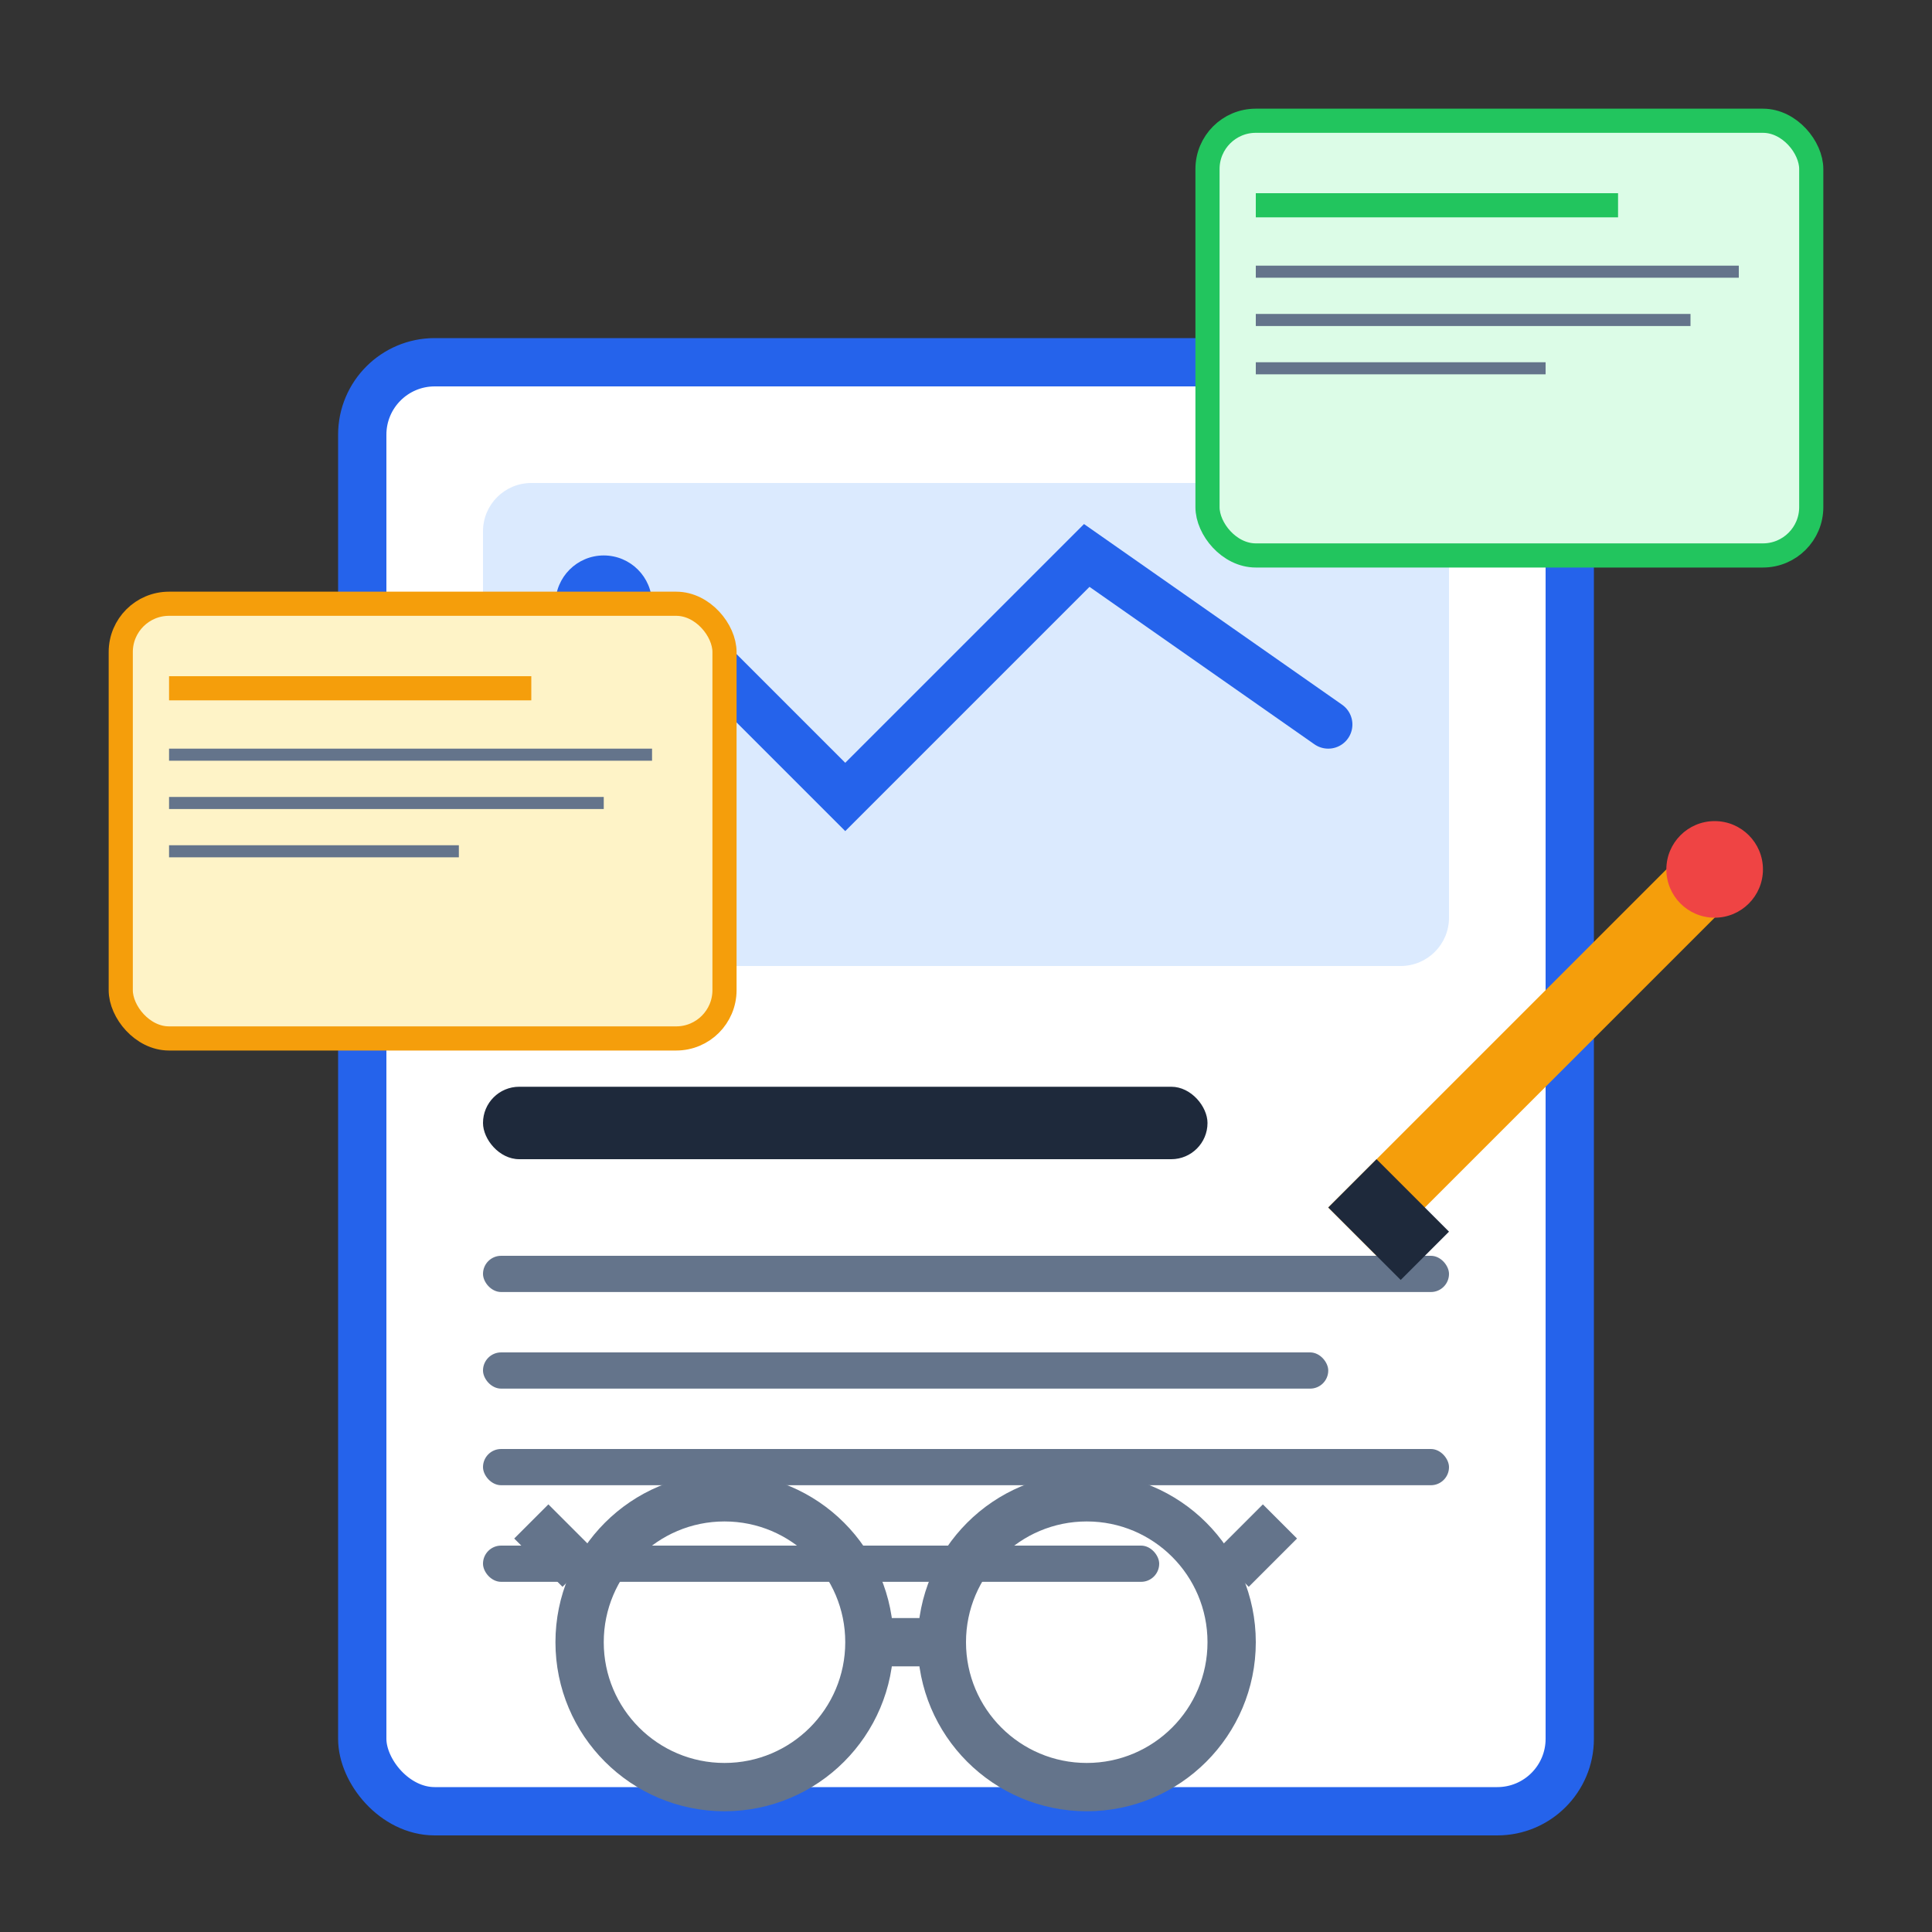 <svg width="80" height="80" viewBox="0 0 80 80" fill="none" xmlns="http://www.w3.org/2000/svg">
    <rect x="0" y="0" width="80" height="80" fill="#333333" stroke="none"/>
    <!-- Newspaper/Blog -->
    <rect x="15" y="15" width="50" height="60" rx="3" fill="white" stroke="#2563eb" stroke-width="2"/>
    
    <!-- Header image area -->
    <rect x="20" y="20" width="40" height="20" rx="2" fill="#dbeafe"/>
    <circle cx="25" cy="25" r="2" fill="#2563eb"/>
    <path d="M22 32 L28 26 L35 33 L45 23 L55 30" stroke="#2563eb" stroke-width="2" fill="none" stroke-linecap="round"/>
    
    <!-- Title line -->
    <rect x="20" y="45" width="30" height="3" rx="1.5" fill="#1e293b"/>
    
    <!-- Content lines -->
    <rect x="20" y="52" width="40" height="1.5" rx="0.75" fill="#64748b"/>
    <rect x="20" y="56" width="35" height="1.5" rx="0.75" fill="#64748b"/>
    <rect x="20" y="60" width="40" height="1.5" rx="0.75" fill="#64748b"/>
    <rect x="20" y="64" width="28" height="1.5" rx="0.75" fill="#64748b"/>
    
    <!-- Blog posts floating -->
    <rect x="50" y="5" width="25" height="18" rx="2" fill="#dcfce7" stroke="#22c55e" stroke-width="1"/>
    <rect x="52" y="8" width="15" height="1" fill="#22c55e"/>
    <rect x="52" y="11" width="20" height="0.5" fill="#64748b"/>
    <rect x="52" y="13" width="18" height="0.5" fill="#64748b"/>
    <rect x="52" y="15" width="12" height="0.5" fill="#64748b"/>
    
    <rect x="5" y="25" width="25" height="18" rx="2" fill="#fef3c7" stroke="#f59e0b" stroke-width="1"/>
    <rect x="7" y="28" width="15" height="1" fill="#f59e0b"/>
    <rect x="7" y="31" width="20" height="0.5" fill="#64748b"/>
    <rect x="7" y="33" width="18" height="0.5" fill="#64748b"/>
    <rect x="7" y="35" width="12" height="0.5" fill="#64748b"/>
    
    <!-- Pen -->
    <path d="M55 50 L70 35 L72 37 L57 52 Z" fill="#f59e0b"/>
    <circle cx="71" cy="36" r="2" fill="#ef4444"/>
    <path d="M55 50 L58 53 L60 51 L57 48" fill="#1e293b"/>
    
    <!-- Reading glasses -->
    <circle cx="30" cy="68" r="6" fill="none" stroke="#64748b" stroke-width="2"/>
    <circle cx="45" cy="68" r="6" fill="none" stroke="#64748b" stroke-width="2"/>
    <path d="M36 68 L39 68" stroke="#64748b" stroke-width="2"/>
    <path d="M24 65 L22 63" stroke="#64748b" stroke-width="2"/>
    <path d="M51 65 L53 63" stroke="#64748b" stroke-width="2"/>
</svg>
